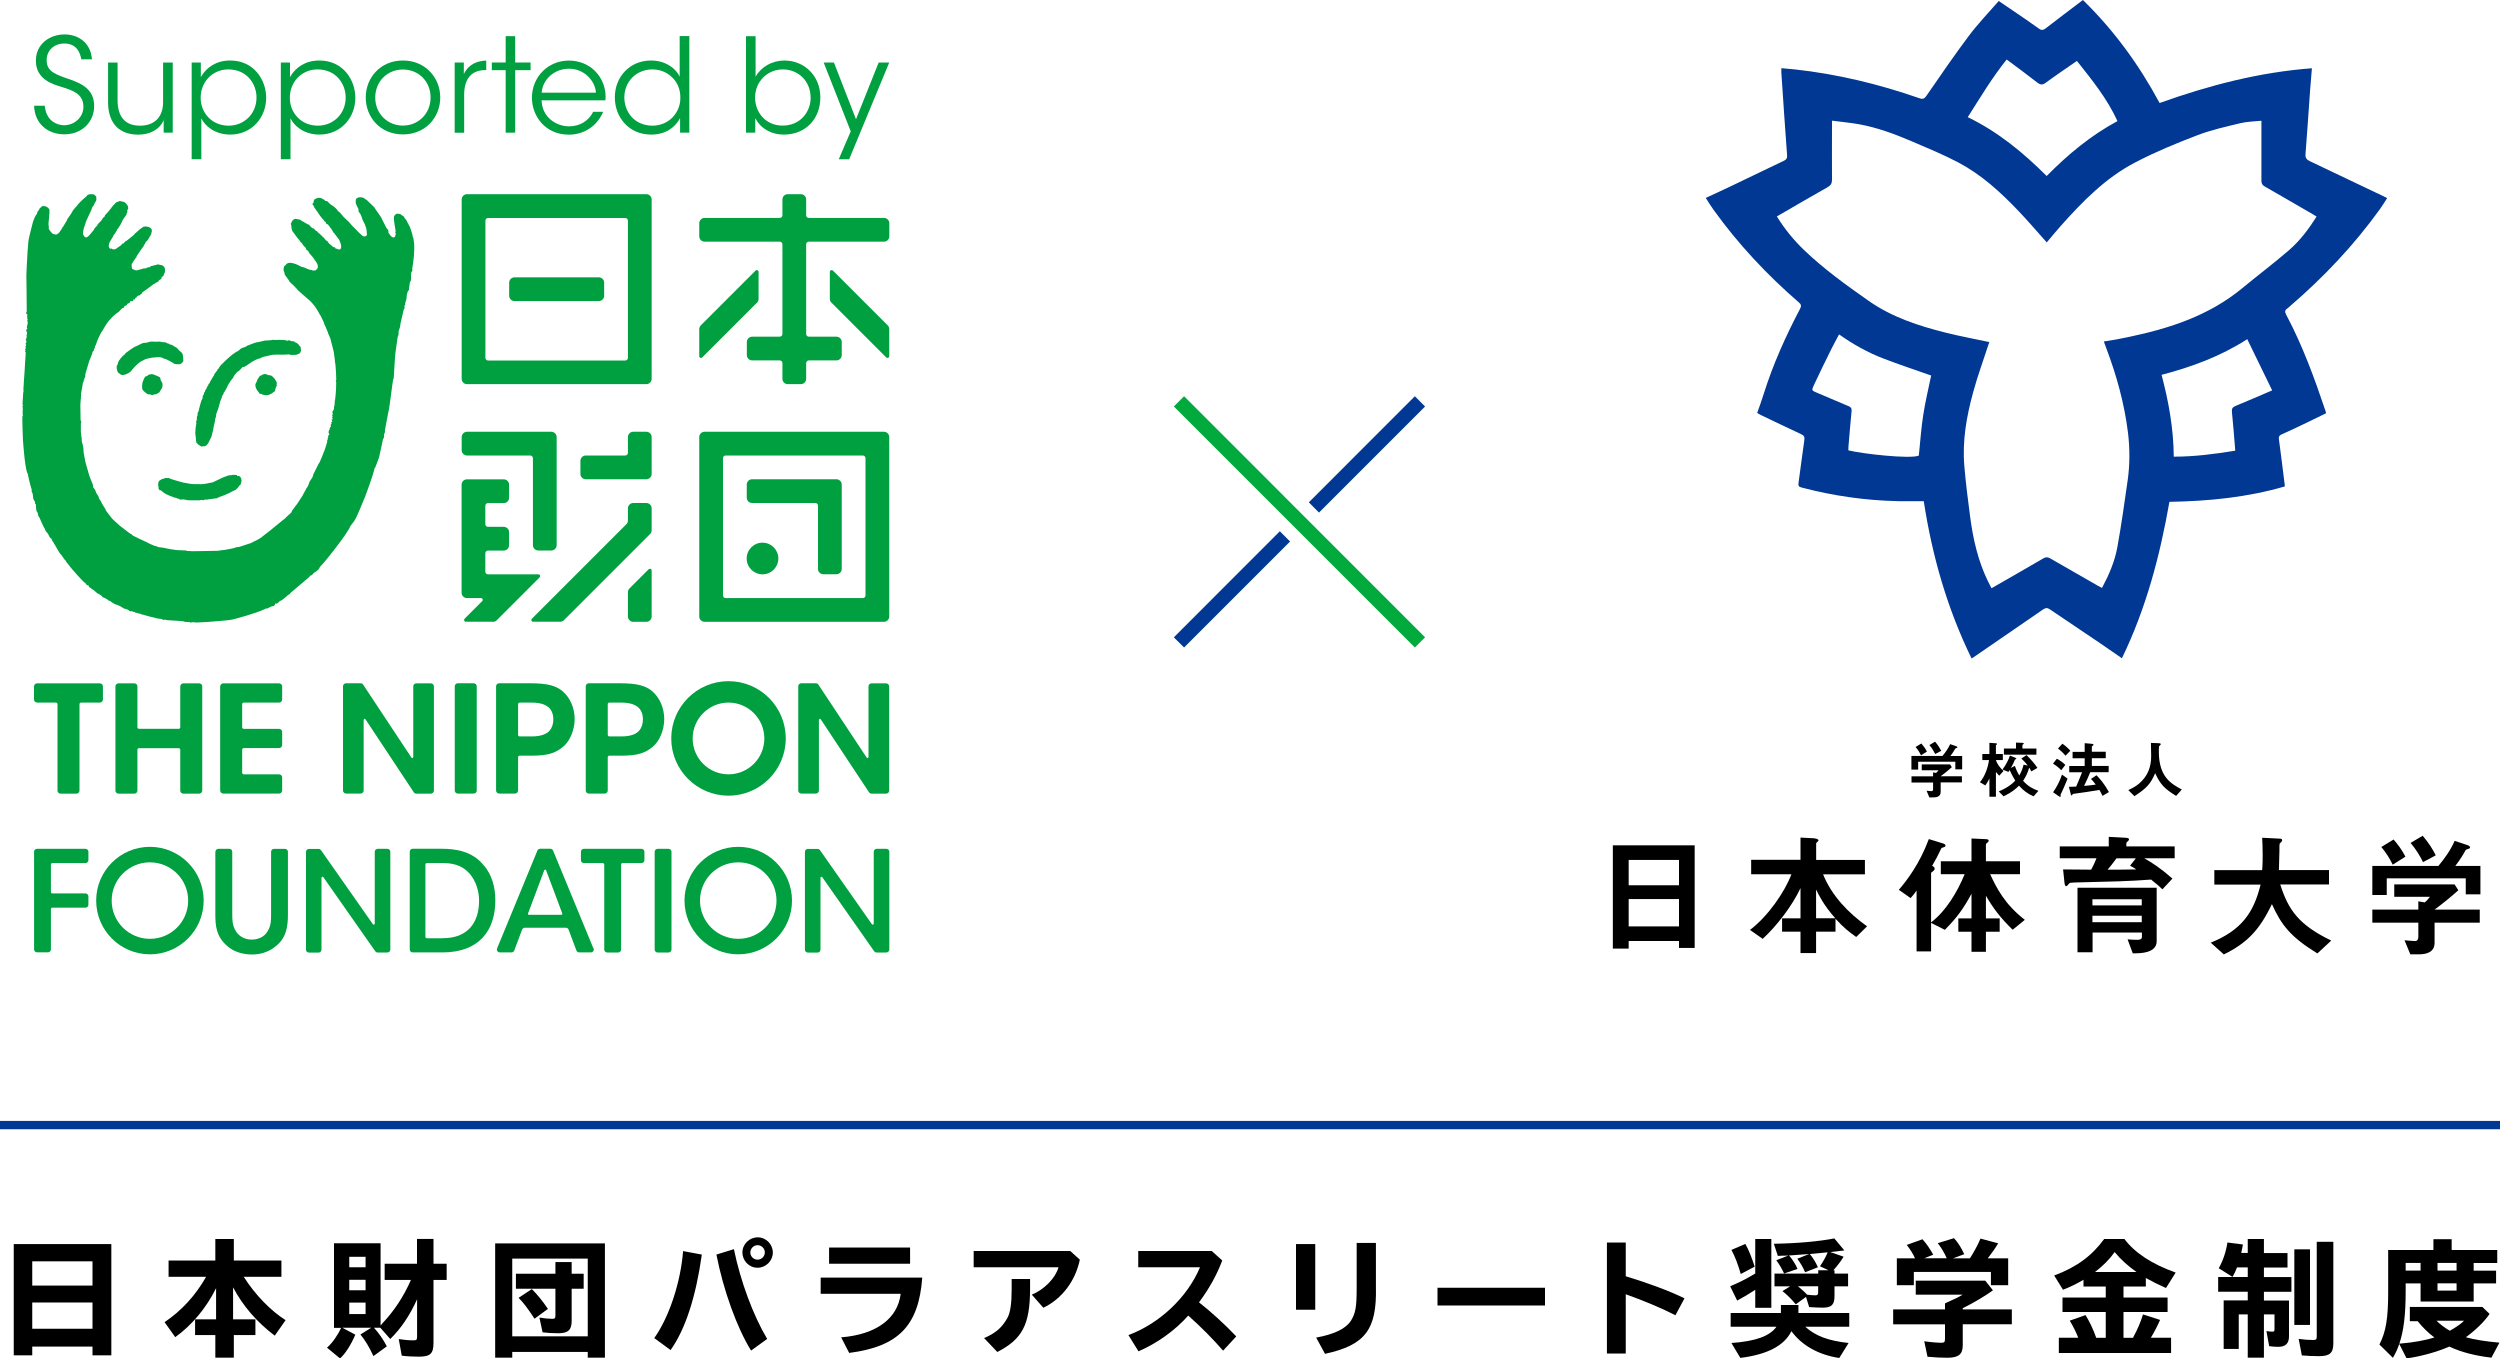 <?xml version="1.0" encoding="UTF-8"?>
<svg id="_レイヤー_1" data-name="レイヤー_1" xmlns="http://www.w3.org/2000/svg" viewBox="0 0 300 163">
  <defs>
    <style>
      .cls-1 {
        fill: #00aa3c;
      }

      .cls-2 {
        fill: none;
        stroke: #003893;
        stroke-miterlimit: 10;
      }

      .cls-3 {
        fill: #003893;
      }

      .cls-4 {
        fill: #00a040;
      }
    </style>
  </defs>
  <g>
    <path d="M201.48,113.75v-.83h-6.04v.91h-1.9v-12.39h9.82v12.31h-1.87ZM201.48,103.19h-6.04v3.04h6.04v-3.04ZM201.48,107.89h-6.04v3.28h6.04v-3.28Z"/>
    <path d="M222.72,112.42c-.82-.58-1.47-1.09-2.46-2.17v1.55h-2.33v2.57h-1.87v-2.57h-2.21v-1.6h2.21v-3.63c-.96,2.08-2.89,4.6-4.54,6.09l-1.52-1.07c2.13-1.61,4.16-4.52,4.97-6.68h-4.83v-1.73h5.92v-2.67l1.57.08c.21.02.59.08.59.26,0,.06-.05.11-.14.18-.1.08-.14.13-.14.19v1.97h5.85v1.73h-5.02c1.04,2.57,3.01,4.62,5.28,6.24l-1.31,1.28ZM217.93,106.74v3.45h2.3c-1.41-1.6-1.93-2.7-2.3-3.45Z"/>
    <path d="M241.52,111.57c-1.47-1.44-2.27-2.48-3.21-4.08v2.72h1.65v1.6h-1.65v2.41h-1.73v-2.41h-1.58v-1.6h1.58v-2.96c-.99,1.82-1.73,2.85-3.2,4.33l-1.65-.83v3.42h-1.74v-7.31c-.3.46-.58.75-.72.91l-1.41-.99c.98-1.15,2.48-3.09,3.6-6.09l1.63.5c.26.08.37.16.37.29,0,.11-.1.14-.13.16-.32.1-.35.11-.4.22-.4.83-.54,1.12-1.07,2.03.16.1.3.19.3.35,0,.11-.08.19-.14.26-.24.18-.29.21-.29.29v5.9c1.77-1.36,3.12-3.58,4.03-5.79h-2.86v-1.55h3.68v-2.73l1.76.08c.08,0,.3.02.3.19,0,.05-.03.13-.11.19-.19.14-.22.18-.22.27v2h4.09v1.55h-3.58c.77,1.69,1.79,3.65,4.16,5.48l-1.45,1.18Z"/>
    <path d="M257.33,103c.94.54,1.98,1.21,3.36,2.43l-1.2,1.29c-.3-.3-.56-.54-1.36-1.17-1.31.1-2.57.16-3.89.21-.75.03-4.46.11-5.29.14-.51.02-.56.02-.67.14-.22.26-.26.3-.34.3-.14,0-.18-.26-.19-.3l-.18-1.71c1.84.02,2.62.03,3.37.03.32-.59.37-.72.64-1.37h-4.41v-1.42h5.88v-1.15l2.03.11c.27.02.4.06.4.21,0,.06-.03.11-.1.16-.18.18-.22.22-.22.29v.38h5.8v1.42h-3.64ZM256.33,114.4h-.4l-.62-1.68c.32.03.72.06,1.14.06.24,0,.58-.03.58-.34v-.54h-5.92v2.37h-1.81v-7.74h9.5v6.44c0,1.42-2.05,1.42-2.46,1.42ZM257.01,107.91h-5.92v.74h5.92v-.74ZM257.01,109.89h-5.92v.77h5.92v-.77ZM255.61,103.88l.69-.88h-2.32c-.51.7-.77,1.01-1.07,1.36,1.09,0,2,0,3.45-.03-.27-.18-.45-.29-.75-.45Z"/>
    <path d="M278.1,114.42c-3.21-1.97-4.35-3.42-5.47-5.93-1.49,3.12-2.99,4.68-5.77,6.04l-1.57-1.41c3.69-1.49,5.16-3.61,5.98-6.97h-5.55v-1.73h5.74c.06-.7.06-1.52.06-1.76,0-.93-.03-1.61-.06-2.13l2.13.11c.11,0,.27.02.27.19,0,.13-.16.27-.3.4-.03.34-.03.13-.03.93,0,.14-.03,1.5-.06,2.25h6.01v1.73h-5.85c.98,3.07,2.22,4.84,6.12,6.73l-1.65,1.53Z"/>
    <path d="M295.89,107.32v-1.92h-9.48v2h-1.73v-3.49h7.93c.77-.93,1.47-1.9,1.95-3.01l1.58.53c.1.03.27.14.27.27,0,.06-.03.08-.06.1-.05.05-.4.13-.46.19-.34.62-.66,1.14-1.25,1.92h3.01v3.41h-1.76ZM292.15,110.72v2.41c0,1.12-.93,1.39-1.9,1.39h-1.01l-.7-1.69c.19.02,1.09.1,1.28.1.27,0,.38-.24.38-.48v-1.73h-5.52v-1.57h5.52v-.99l.77.13c.35-.3.48-.48.61-.67h-4.27v-1.49h7.24l.45.7c-.72.66-1.98,1.69-2.85,2.32h5.42v1.57h-5.42ZM287.13,103.77c-.38-.78-.75-1.37-1.37-2.13l1.47-.9c.53.61.99,1.22,1.42,2.06l-1.52.96ZM290.76,103.45c-.4-.82-.82-1.49-1.49-2.3l1.45-.86c.75.88,1.2,1.61,1.57,2.35l-1.53.82Z"/>
  </g>
  <g>
    <path d="M234.64,92.31v-.9h-4.46v.94h-.81v-1.64h3.73c.36-.44.69-.89.92-1.41l.74.25s.13.07.13.13c0,.03-.02.04-.03.05-.02.02-.19.06-.22.09-.16.29-.31.53-.59.9h1.41v1.6h-.83ZM232.88,93.91v1.13c0,.53-.44.65-.89.65h-.47l-.33-.8c.09,0,.51.05.6.05.13,0,.18-.11.18-.23v-.81h-2.59v-.74h2.59v-.47l.36.06c.17-.14.23-.23.29-.32h-2.01v-.7h3.4l.21.33c-.34.31-.93.8-1.34,1.09h2.55v.74h-2.55ZM230.52,90.64c-.18-.37-.35-.65-.65-1l.69-.42c.25.29.47.57.67.97l-.71.45ZM232.23,90.49c-.19-.38-.38-.7-.7-1.08l.68-.41c.35.41.56.76.74,1.1l-.72.38Z"/>
    <path d="M239.92,93.1c-.11-.12-.27-.29-.41-.47v2.98h-.78v-2.19c-.13.29-.32.6-.49.83l-.65-.38c.62-.72.98-1.83,1.09-2.66h-.8v-.73h.85v-1.34l.74.05c.06,0,.17.02.17.08,0,.03,0,.05-.05.09-.05.03-.08.06-.08.08v1.04h.83v.73h-.83c.1.35.45.92.92,1.3l-.52.57ZM244.02,95.56c-.72-.33-1.16-.64-1.74-1.28-.38.38-.82.78-1.85,1.28l-.58-.59c.41-.17,1.35-.59,1.98-1.3-.13-.22-.35-.56-.67-1.26-.03.05-.08.14-.15.22l-.71-.29c.44-.59.71-1.14.89-1.67l.62.25c.06.02.15.07.15.12,0,.04-.06.06-.08.07-.08.03-.08.04-.1.07-.16.38-.24.59-.47.98l.47-.26c.23.64.4.94.53,1.16.27-.47.39-.78.52-1.3l.5.11c-.19-.24-.4-.51-.77-.84l.62-.42c.57.55,1.07,1.16,1.31,1.54l-.73.42c-.11-.23-.2-.37-.26-.45-.17.59-.35,1-.73,1.58.61.66,1.11.94,1.84,1.2l-.59.67ZM240.47,90.56v-.74h1.45v-.71l.76.03c.11,0,.17.02.17.09,0,.03-.02.05-.05.07-.1.07-.11.08-.11.11v.41h1.68v.74h-3.9Z"/>
    <path d="M247.35,92.43c-.32-.34-.61-.56-.99-.79l.46-.59c.33.17.74.45,1.02.74l-.49.63ZM247.36,95.17c-.03.06-.1.19-.1.23,0,.02.03.11.03.14s-.02.08-.07.08-.11-.05-.17-.08l-.68-.47c.38-.53.8-1.3,1.07-2.12l.67.49c-.2.52-.62,1.47-.75,1.73ZM247.86,90.68c-.14-.17-.35-.42-.9-.86l.53-.58c.25.17.62.47.95.85l-.58.59ZM252.31,95.52c-.17-.37-.29-.56-.38-.73-1.17.2-1.86.3-3.04.46-.15.02-.17.02-.19.08-.04.1-.05.13-.1.13-.06,0-.09-.11-.11-.16l-.22-.88c.31,0,.68-.02.87-.03.31-.71.51-1.23.71-1.72h-1.54v-.75h1.85v-.93h-1.45v-.77h1.45v-1.04l.79.07c.14.02.27.02.27.12,0,.04-.03.08-.09.11-.08.06-.11.08-.11.11v.62h1.67v.77h-1.67v.93h2.02v.75h-2.21c-.23.56-.47,1.1-.74,1.65.77-.07,1.01-.1,1.4-.16-.26-.34-.38-.49-.57-.68l.66-.44c.46.48.94,1.02,1.49,2.02l-.78.46Z"/>
    <path d="M261.14,95.51c-1.4-.86-1.91-1.39-2.52-2.73-.55,1.29-1.03,1.81-2.49,2.76l-.73-.73c.74-.35,1.13-.59,1.61-1.08,1.04-1.08,1.13-2.28,1.13-3.09,0-.2-.02-1.17-.03-1.49l.84.03c.08,0,.34,0,.34.11,0,.04-.02.07-.06.12-.02.02-.13.12-.15.15-.02.03-.02.53-.02.63,0,3.03,1.46,3.86,2.76,4.55l-.67.75Z"/>
  </g>
  <path class="cls-3" d="M279.11,49.6c-.89.43-1.79.88-2.7,1.31-.88.42-1.75.84-2.64,1.23-.28.13-.34.28-.3.57.24,1.78.46,3.56.68,5.34.01.1.02.19.03.32-4.52,1.32-9.15,1.77-13.85,1.85-1.14,6.49-2.8,12.79-5.7,18.77-.96-.66-1.89-1.31-2.83-1.95-1.94-1.31-3.89-2.61-5.82-3.92-.29-.2-.5-.19-.79,0-2.78,1.92-5.57,3.83-8.35,5.74-.05.04-.11.07-.25.16-2.92-5.99-4.73-12.29-5.74-18.88-1.03,0-2.03.02-3.04,0-3.96-.08-7.85-.64-11.67-1.65-.33-.09-.36-.24-.32-.53.24-1.71.45-3.43.7-5.15.05-.37-.03-.55-.38-.71-1.63-.75-3.25-1.54-4.87-2.31-.13-.06-.25-.15-.41-.24.27-.77.56-1.53.79-2.29,1.11-3.55,2.64-6.93,4.36-10.21.19-.36.12-.53-.16-.77-3.83-3.32-7.27-6.99-10.23-11.11-.32-.44-.6-.91-.93-1.42.92-.43,1.8-.82,2.67-1.24,2.23-1.06,4.46-2.14,6.69-3.21.3-.14.43-.3.4-.67-.25-3.32-.47-6.64-.69-9.96,0-.14,0-.29,0-.49.56.05,1.1.09,1.63.15,5.12.56,10.09,1.77,14.95,3.46.44.15.61.03.85-.32,1.67-2.41,3.32-4.84,5.08-7.18,1.09-1.45,2.35-2.76,3.58-4.17.57.39,1.14.77,1.71,1.16,1.03.71,2.08,1.4,3.09,2.14.34.25.55.2.85-.03,1.46-1.13,2.93-2.24,4.45-3.39,3.72,3.63,6.74,7.77,9.2,12.36,5.91-2.11,11.93-3.69,18.28-4.17-.08.92-.16,1.8-.22,2.67-.18,2.55-.35,5.1-.55,7.64-.03.43.12.65.5.83,2.96,1.4,5.92,2.82,8.88,4.23.12.06.23.11.42.21-.3.46-.57.91-.87,1.33-3.12,4.33-6.76,8.18-10.8,11.65-.1.09-.19.18-.3.26-.3.19-.34.4-.16.73,1.98,3.72,3.42,7.67,4.76,11.66.01.04.01.09.03.19ZM213.22,25.97c.94,1.51,2.02,2.84,3.26,4.03,2.39,2.29,5.07,4.22,7.77,6.11,2.8,1.96,6,3,9.28,3.82,1.7.43,3.44.74,5.19,1.12-.04.13-.1.28-.15.43-.6,1.85-1.27,3.68-1.78,5.55-.8,2.9-1.33,5.86-1.07,8.89.17,2.07.44,4.13.71,6.19.35,2.61.93,5.16,2.08,7.55.15.31.31.61.47.93,2.12-1.22,4.18-2.39,6.23-3.59.3-.17.51-.16.8,0,1.91,1.11,3.83,2.21,5.75,3.3.15.09.31.16.48.25.84-1.57,1.53-3.17,1.84-4.88.48-2.64.85-5.3,1.23-7.96.28-1.92.28-3.84.05-5.77-.43-3.51-1.37-6.88-2.61-10.17-.1-.25-.19-.51-.29-.79.55-.09,1.04-.16,1.52-.25.5-.09,1-.2,1.5-.3,4.92-1.03,9.62-2.57,13.58-5.84,1.85-1.53,3.78-2.98,5.6-4.55,1.32-1.14,2.38-2.54,3.33-4.05-.17-.1-.3-.19-.44-.27-1.93-1.12-3.85-2.24-5.78-3.34-.3-.17-.4-.36-.4-.7.01-2.18,0-4.35,0-6.53,0-.19,0-.38,0-.66-.89.09-1.72.1-2.51.29-1.74.42-3.51.81-5.18,1.45-2.54.97-5.06,2.01-7.47,3.27-3.53,1.84-6.29,4.66-8.91,7.6-.59.66-1.14,1.34-1.69,1.99-1.14-1.27-2.22-2.54-3.37-3.75-2.17-2.28-4.49-4.4-7.29-5.87-1.78-.93-3.64-1.7-5.49-2.49-2.08-.89-4.19-1.68-6.43-2.08-1.03-.18-2.08-.27-3.19-.42,0,.29,0,.46,0,.64,0,2.14-.02,4.29,0,6.43,0,.46-.14.7-.54.92-2.02,1.14-4.03,2.32-6.09,3.51ZM254.1,14.54c-1.25-2.73-3.07-4.96-4.87-7.23-1.28.89-2.52,1.72-3.73,2.61-.41.31-.67.27-1.05-.03-1.18-.93-2.39-1.81-3.65-2.75-1.75,2.18-3.16,4.55-4.67,6.92,3.66,1.77,6.66,4.26,9.47,7.06,2.56-2.59,5.28-4.86,8.5-6.59ZM231.73,45.06c-1.92-.68-3.83-1.31-5.7-2.03-1.89-.72-3.65-1.71-5.34-2.9-.31.59-.61,1.12-.88,1.66-.73,1.48-1.46,2.95-2.15,4.44-.29.62-.25.63.35.89,1.27.54,2.54,1.09,3.82,1.62.29.12.39.26.36.59-.14,1.39-.25,2.79-.37,4.19-.01.18-.02.35-.02.52,1.59.41,7.46,1.07,8.46.63.17-1.65.28-3.28.53-4.88.25-1.61.63-3.19.95-4.73ZM272.66,46.85c-1.01-2.07-1.99-4.09-2.99-6.15-3.22,2.07-6.66,3.33-10.28,4.28.85,3.22,1.44,6.46,1.46,9.82,2.52,0,4.94-.32,7.38-.72-.13-1.6-.24-3.13-.4-4.65-.04-.42.09-.57.44-.72,1.41-.58,2.82-1.19,4.38-1.86Z"/>
  <g>
    <polyline class="cls-1" points="140.86 48.78 169.78 77.7 171.01 76.48 142.09 47.55"/>
    <polyline class="cls-3" points="142.09 77.7 154.81 64.98 153.58 63.75 140.86 76.48"/>
    <polyline class="cls-3" points="158.28 61.51 171.01 48.78 169.78 47.55 157.06 60.28"/>
  </g>
  <g>
    <path d="M13.36,162.64h-2.26v-1.05H3.87v1.05H1.65v-13.35h11.71v13.35ZM3.87,154.27h7.23v-2.91H3.87v2.91ZM3.87,159.45h7.23v-3.15H3.87v3.15Z"/>
    <path d="M29.25,153.22c1.36,2.14,3.21,4.05,5.02,5.2l-1.3,1.86c-2.13-1.61-3.83-3.57-5-5.8v3.84h2.68v1.89h-2.59v2.71h-2.22v-2.71h-2.43v-1.89h2.52v-3.74c-1.17,2.37-2.88,4.42-4.9,5.88l-1.28-1.8c2.04-1.38,3.72-3.21,4.98-5.44h-4.5v-1.96h5.61v-2.58h2.22v2.58h5.71v1.96h-4.53Z"/>
    <path d="M45.85,158.84c1.42-1.48,2.61-3.28,3.46-5.25h-3.15v-1.94h3.88v-2.98h1.98v2.98h1.58v1.94h-1.58v7.54c0,1.32-.38,1.67-1.78,1.67-.66,0-1.47-.04-2.03-.12l-.36-1.99c.57.09,1.21.15,1.7.15.43,0,.5-.04.5-.45v-4.48c-.87,1.93-1.92,3.5-3.22,4.77l-1.19-1.35h-.76c.57.63,1.12,1.42,1.54,2.23l-1.61,1.17c-.48-1.06-1.05-1.99-1.56-2.59l1.29-.81h-3.46l1.56.83c-.52,1.21-1.21,2.31-1.84,2.85l-1.56-1.29c.63-.54,1.32-1.53,1.69-2.38h-.85v-10.15h5.59v9.87l.18-.2ZM41.91,152.07h1.96v-1.25h-1.96v1.25ZM41.91,154.83h1.96v-1.25h-1.96v1.25ZM41.91,157.69h1.96v-1.38h-1.96v1.38Z"/>
    <path d="M72.58,162.92h-2.05v-.69h-9.06v.69h-2.05v-13.71h13.17v13.71ZM61.47,160.36h9.06v-9.33h-9.06v9.33ZM66.66,151.45h1.94v1.4h1.44v1.8h-1.44v3.87c0,1.08-.44,1.47-1.61,1.47-.67,0-1.38-.04-1.88-.11l-.38-1.77c.54.09,1.14.15,1.56.15.29,0,.36-.09.36-.39v-3.22h-4.74v-1.8h4.74v-1.4ZM64.15,158.26c-.81-1.24-1.35-1.96-1.92-2.52l1.59-1.05c.64.63,1.33,1.48,1.93,2.38l-1.61,1.18Z"/>
    <path d="M78.51,160.57c1.79-2.5,3.18-6.74,3.46-10.44l2.25.42c-.72,5.1-1.98,8.97-3.75,11.46l-1.96-1.44ZM90.13,162.07c-1.68-2.7-3.32-7.21-4.16-11.52l2.1-.65c.77,3.79,2.31,7.96,3.99,10.77l-1.93,1.4ZM92.74,150.3c0,1-.83,1.83-1.84,1.83s-1.81-.84-1.81-1.84.84-1.81,1.84-1.81,1.81.84,1.81,1.83ZM90.04,150.31c0,.46.4.85.87.85s.87-.39.87-.87-.4-.87-.87-.87-.87.4-.87.88Z"/>
    <path d="M110.67,153.31c-.42,5.77-2.85,8.28-8.77,9.04l-.96-1.87c4.18-.33,6.79-2.24,7.14-5.22h-9.6v-1.95h12.19ZM109.21,149.7v1.95h-9.72v-1.95h9.72Z"/>
    <path d="M128.43,150.12l1.15,1.04c-.54,2.58-2.16,4.71-4.38,5.77l-1.38-1.57c1.5-.62,2.85-2,3.2-3.29h-10.18v-1.95h11.59ZM123.61,153.5v1.23c-.03,4.23-.91,5.94-3.93,7.51l-1.59-1.67c1.4-.6,2.15-1.26,2.8-2.42.35-.62.51-1.74.51-3.45v-1.22h2.2Z"/>
    <path d="M145.41,150.12l1.26,1.14c-.66,1.74-1.56,3.37-2.79,5.02,1.47,1.16,3.08,2.62,4.47,4.09l-1.58,1.71c-1.23-1.42-2.68-2.88-4.18-4.21-1.59,1.79-3.72,3.31-5.97,4.29l-1.21-1.95c3.76-1.39,7.11-4.58,8.59-8.14h-7.41v-1.95h8.82Z"/>
    <path d="M157.83,149.29v7.88h-2.31v-7.88h2.31ZM165.11,149.14v5.31c.12,5.12-1.29,6.96-6.11,8.01l-1.06-1.95c2.16-.39,3.55-1.06,4.17-2.02.57-.93.69-1.65.69-4.02v-5.32h2.31Z"/>
    <path d="M185.4,154.53v2.13h-12.9v-2.13h12.9Z"/>
    <path d="M195.09,149.1v4.05c2.75.84,5.21,1.75,7.05,2.65l-1.09,2.03c-1.56-.81-3.78-1.74-5.96-2.52v7.11h-2.26v-13.32h2.26Z"/>
    <path d="M210.63,154.78c-.69.46-1.56.97-2.17,1.29l-.84-1.72c.93-.38,1.93-.87,3.01-1.53v-4.14h1.93v8.26h-1.93v-2.16ZM216.63,159.21c1.24,1.11,2.76,1.68,5.2,1.95l-1.12,1.8c-2.49-.38-4.48-1.5-5.74-3.22-.86,1.74-2.88,2.8-6.13,3.21l-1.07-1.79c2.88-.2,4.62-.83,5.4-1.95h-5.49v-1.65h6.03v-.96h2.1v.96h6.1v1.65h-5.28ZM208.89,152.88c-.36-1.24-.69-2.1-1.12-2.89l1.67-.72c.41.73.76,1.6,1.12,2.73l-1.67.88ZM220.14,152.43v.4h1.63v1.53h-1.63v1.18c0,1.04-.36,1.38-1.44,1.38-.3,0-.99-.03-1.6-.07l-.38-1.22-1.23.89c-.5-.62-1.06-1.17-1.6-1.59l.93-.57h-1.88v-1.53h5.25v-.4h1.23l-1.02-.48c.38-.55.72-1.17.92-1.67l-.86.08-1.29.12c.39.45.71.99.98,1.59l-1.54.6c-.24-.58-.5-1.02-.93-1.62l1.42-.57c-1.1.09-1.64.13-2.28.17h-.15s.05.06.08.08c.36.43.74,1.02.95,1.54l-1.61.55c-.24-.54-.61-1.16-.94-1.59l1.46-.57-.46.02h-.24s-.32.01-.57.03l-.48-1.46c2.79-.04,5.41-.28,7.26-.64l1.2,1.44c-1.12.14-1.51.18-1.69.2l1.6.55c-.25.44-.73,1.08-1.23,1.64h.17ZM215.76,154.36c.36.29.78.66,1.09,1,.3.04.74.08.97.08.29,0,.36-.09.36-.38v-.71h-2.43Z"/>
    <path d="M241.42,157.12v1.79h-5.89v2.52c0,1.09-.5,1.5-1.86,1.5-.62,0-1.56-.04-2.37-.12l-.39-1.86c.81.12,1.58.18,2.08.18.32,0,.41-.1.41-.46v-1.75h-6.22v-1.79h6.22v-.72l.04-.02.12-.06c.74-.32,1.65-.76,1.95-.97h-5.62v-1.68h8.34l.92,1.16c-.75.57-2.5,1.61-3.62,2.14v.15h5.89ZM229.8,150.99c-.25-.55-.57-1.06-.99-1.6l1.89-.68c.51.58.81,1.02,1.29,1.85l-1.08.43h2.7c-.3-.67-.63-1.23-1.08-1.81l1.95-.6c.45.48.84,1.09,1.23,1.92l-1.36.5h2.04c.46-.72.96-1.62,1.27-2.37l2.12.57c-.36.6-.76,1.17-1.25,1.8h2.45v3.22h-2.07v-1.59h-9.25v1.59h-2.04v-3.22h2.19Z"/>
    <path d="M254.82,155.7h5.29v1.74h-5.29v3.1h1.14l.05-.08v-.03c.46-.82.9-1.86,1.15-2.7l2.05.66c-.36.81-.67,1.41-1.11,2.14h2.43v1.83h-13.47v-1.83h2.33c-.3-.76-.62-1.38-1.02-2.05l1.89-.67c.46.73.9,1.63,1.29,2.73h1.14v-3.1h-5.19v-1.74h5.19v-1.32h-2.67v-.81c-.71.43-1.59.87-2.46,1.2l-1.06-1.71c2.65-.98,4.54-2.36,6-4.38h2.43c1.26,1.68,3.31,3.01,6.15,4.03l-1.16,1.85c-.93-.41-1.59-.74-2.42-1.2v1.02h-2.68v1.32ZM256.38,152.64c-1.05-.74-1.89-1.5-2.62-2.39-.62.87-1.38,1.64-2.36,2.39h4.98Z"/>
    <path d="M269.73,148.68h1.94v1.69h2.83v1.73h-2.83v1.15h3.3v1.77h-3.3v1.04h3.01v4.3c0,.85-.41,1.26-1.29,1.26-.32,0-.74-.03-1.09-.08l-.33-1.81c.24.04.52.07.72.07s.25-.06.25-.27v-1.8h-1.27v5.19h-1.94v-5.19h-1.08v4.14h-1.81v-5.82h2.89v-1.04h-3.55v-1.77h3.55v-1.15h-1.29c-.17.45-.31.76-.54,1.14l-1.65-1.04c.52-.92.88-2,1.04-3.09l1.86.24-.08.43-.12.58h.78v-1.69ZM277.2,149.92v9.07h-1.88v-9.07h1.88ZM280,149.02v12.16c0,1.19-.42,1.56-1.74,1.56-.58,0-1.4-.03-2.04-.09l-.38-1.98c.63.09,1.25.13,1.72.13.36,0,.45-.07.45-.4v-11.38h1.98Z"/>
    <path d="M299.67,149.98v1.58h-2.83v.92h2.69v1.53h-2.69v2.17h-6.37v-2.17h-1.79v.93c0,2.85-.24,4.78-.76,6.3l.21-.02c1.48-.12,2.89-.38,4-.72-.72-.53-1.41-1.21-2.01-1.96h-.94v-1.71h8.7l.87.84c-.64.95-1.7,1.96-2.85,2.8,1.04.29,2.44.51,4.03.65l-.96,1.8c-1.96-.23-3.67-.67-5.05-1.33-1.53.66-3.42,1.18-5.13,1.42l-.88-1.74c-.22.65-.42,1.07-.76,1.67l-1.62-1.6c.78-1.53,1.05-3.12,1.05-6.3v-5.04h5.43v-1.3h2.19v1.3h5.49ZM288.68,152.47h1.79v-.92h-1.79v.92ZM292.38,158.49c.43.43,1.02.87,1.6,1.2.74-.41,1.44-.9,1.7-1.2h-3.3ZM292.5,152.47h2.29v-.92h-2.29v.92ZM292.5,154.87h2.29v-.87h-2.29v.87Z"/>
  </g>
  <line class="cls-2" y1="135.01" x2="300" y2="135.01"/>
  <g>
    <path class="cls-4" d="M5.38,24.75s-.23-.05-.32-.01c-.1.04-.1.13-.1.13,0,0-.04.04-.11.05-.07,0-.11.14-.13.18-.02.03-.07.12-.07.12l-.14.18s-.04.04-.03.08c0,.04-.02.13-.04.16-.02.02-.22.32-.25.39-.03.07-.19.5-.22.55-.02.05-.07.27-.1.38-.03.11-.44,1.72-.44,1.84s-.05.2-.06.61c-.02.42-.05.58-.06.71-.01.12-.17,2.98-.15,3.15.02.19,0,.28.01.39,0,.11.01.28.01.46s.03,3.11.03,3.22c0,.11-.19.25.04.38,0,0,.04.01.04.1s-.07.15-.03.19c.04.04.04.07.01.11-.03.04-.04.09.02.13.06.04.02.12,0,.17-.02.05-.03.11,0,.14.04.03.05.29,0,.4-.05.11-.1.34-.04.41.06.07.01.1-.02.12-.03.04-.16.09-.03.3.09.15,0,.43,0,.43,0,0-.06.04,0,.09.06.05-.03.16-.03.21s.03.05,0,.09c-.01.04-.18.12,0,.29,0,0-.02.18-.02.22,0,.04-.21.18-.02.19,0,0,.02.12-.03.2-.04.08-.1.11-.04.14,0,0,.08.05.02.14-.06.09-.08.17-.03.2.04.03-.01.1-.01.1,0,0-.09.1.04.16,0,0,.01.1,0,.23-.02.13-.12,1.97-.13,2.1,0,.13-.15,1.92-.14,2.1.01.19,0,.21,0,.21,0,0,.06.08-.01.14l-.02.16-.08,1.31s.08.12.04.19c-.04.07-.11.16-.01.17v.44s0,.07,0,.07c0,0-.15.1.03.14v.07s-.19.11,0,.17c0,0,0,.15-.06.17-.06.02.05,2.83.05,2.83,0,0,.22,3.32.51,3.94,0,0,0,.12.07.13,0,0,.03.16.04.24,0,.08.29,1.27.43,1.68v.16s-.03.1.09.26c0,0,.07.2.07.36s.03.4.11.49c.08.09.12.16.14.29.02.13-.05.16.08.19,0,0,.04.3.04.47s.02.36.14.5c.12.12.04.34.18.53.15.2.16.31.24.48.08.16.35.8.44.91.09.11.09.18.09.18,0,0,.01.09.05.14.04.05.25.32.3.37.05.06.02.14.11.21.09.07-.01.18.11.2,0,0,0,.08.06.09.06.01.09.04.09.04,0,0,.09.15.11.18.02.03-.04.18.11.19,0,0,.12.27.15.31.03.04.1.13.13.16.03.03.02.16.07.16.05,0,.05.09.05.09,0,0,.42.77.61.91.19.15.08.09.08.09,0,0,.01.16.14.19,0,0,.01.05.02.08,0,.03.2.24.2.24,0,0,.08,0,.08.13,0,0,.42.53.54.69.13.17,1.46,1.74,1.84,1.97,0,0,.09.07.09.13s.16.12.16.12c0,0,.09-.1.11.04.02.14.1.18.1.18l.08.04s.32.26.38.28c.06.02.14.06.15.12,0,.06.06.06.13.09.07.03.13.14.13.14,0,0,.11.1.19.11.08.01.33.21.38.24.05.04.08.03.09.07,0,.04,0,.1.04.1s.26.09.3.11c.04.02.34.19.39.26.05.07.17.06.22.09.05.03.08.05.12.1.04.04.32.2.41.25.1.05.23.09.43.16.2.07.34.17.37.19.03.02.09.09.2.1,0,0,.05.04.1.08.05.04.2.07.2.07,0,0,.3.07.39.15.09.08.14.16.25.14.09-.02.19-.04.22.02.04.06.23.06.26.06.03,0,.04.07.1.09.07.02.11,0,.11,0,0,0,.14.07.31.1.17.03.24.03.26.08.02.05.12.02.18.04.05,0,.64.2.85.24.21.04.8.19.94.23.14.04.39.04.45.05.06.01.18.1.28.13.1.03.1-.08.15-.06.06.02.07.03.14.06.07.03,1.17.08,1.55.11.37.02.57.05.64.08.07.03.05.04.16.04s.5.02.5.02c0,0,.03.15.23.02h.07c.07,0,.38,0,.42.02.04,0,.09.06.22,0h.16s.97-.05,1.13-.06c.16-.01,1.68-.14,1.92-.16,0,0,.81-.07,1.06-.15.26-.07,2.75-.71,3.83-1.25,0,0,.1-.08.16-.04.06.04.26-.12.62-.27,0,0,.08-.04.18-.02.1.02.21-.16.23-.27.02-.13.16,0,.22-.03.06-.02.34-.3.34-.3,0,0,.17-.08.28-.14.1-.06.64-.5.73-.61,0,0,.26-.1.26-.22l2.31-1.96s.02-.16.14-.14c.12.02.42-.4.48-.4.06,0,.55-.33.59-.59,0,0,.34-.41.44-.49.1-.09,2.34-2.84,2.92-3.87,0,0,.21-.29.26-.46.04-.15.52-.69.54-.75.02-.06.06-.16.12-.2.06-.04,1.03-2.32,1.21-2.8.18-.47.98-2.7,1.04-3.07.06-.38.1-.28.12-.3.02-.02.42-1.07.48-1.27.06-.19.47-2.18.47-2.18,0,0,.04-.05.1-.14.06-.1,0-.38.04-.46.04-.08.1-.24.1-.24,0,0-.02-.18,0-.26.02-.08.38-2.13.42-2.22.04-.1.08-.4.11-.58.04-.18.4-3.09.44-3.2.04-.09.06-.14.08-.26.02-.12.14-2.58.2-2.98.06-.39.23-1.64.26-1.85.04-.19.05-.16.1-.27,0-.02,0-.05,0-.1,0-.02.04-.04.04-.06,0-.02-.04-.06-.03-.09,0-.14.03-.29.05-.34.03-.1.14-.42.14-.42,0,0,.02-.21.04-.35.02-.13.22-.97.28-1.21.06-.23.1-.49.14-.57,0,0,.06-.05.09-.14.02-.09-.06-.13-.03-.2.04-.06.04-.1.08-.18.04-.08,0-.1.02-.2.12-.48.16-.48.16-.58s0-.33.04-.47c.04-.15.1-.4.2-.48.1-.08.02-.14.06-.26.04-.12.06-.61.1-.69.04-.08.14-.24.14-.4,0-.15-.02-.65.02-.77.04-.12.14-.2.14-.25,0-.06-.05-.22,0-.36.04-.14.14-.91.18-1.41.04-.5.06-1.19.02-1.53-.04-.33-.08-.55-.08-.55,0,0-.04-.08-.06-.16-.04-.16-.08-.37-.1-.43-.02-.06-.23-.77-.31-.89-.08-.12-.32-.59-.36-.69-.04-.1-.24-.26-.26-.32,0,0,0-.1-.05-.14,0,0-.06-.03-.09-.05-.03-.02-.19-.15-.28-.21-.08-.06-.18-.06-.29-.08,0,0-.3-.1-.52.3,0,0-.08.22.06,1,.14.78.12.77.12.81t0,.06s-.09.11.02.23c0,0,.06.04-.01.11-.07.07-.06.11-.05.15,0,.05,0,.11-.12.16-.12.05-.11.04-.24-.02-.13-.05-.3-.29-.4-.44-.11-.15-.04-.19-.06-.3-.02-.11-.11-.22-.15-.26-.05-.04-.09-.06-.12-.15-.03-.08-.35-.7-.43-.86-.09-.15-.13-.23-.14-.3-.01-.07-.06-.08-.07-.1-.02-.03-.41-.63-.47-.69-.05-.06-.19-.23-.22-.33-.04-.09-.1-.14-.13-.17-.02-.04-.67-.66-.73-.71-.05-.05-.05-.06-.07-.08-.02-.01-.4-.28-.47-.32-.06-.04-.28-.07-.38-.07-.11,0-.33.02-.49.19,0,0-.07.08-.05.38,0,0-.03.08,0,.14.03.07.11.3.14.36.04.06.11.17.14.24.02.05.06.24.06.36,0,.11.03.11.04.12.02.01.13.13.21.29.09.16.19.55.24.66.04.11.2.37.25.49.04.12.2.52.21.65,0,.13.06.49.05.57-.02.09,0,.2-.2.24-.2.04-.3-.03-.34-.07-.04-.03-.55-.48-.6-.56-.06-.09-.57-.57-.62-.63-.05-.06-.31-.37-.41-.47-.1-.09-.53-.5-.62-.59-.09-.09-.37-.42-.4-.47-.03-.05,0-.05-.19-.17-.2-.12-.12-.16-.18-.22-.07-.07-.3-.33-.47-.43-.18-.1-.39-.27-.43-.29-.05-.03-.04-.1-.06-.11-.03-.02-.08-.02-.1-.05-.03-.02-.05-.07-.08-.1-.02-.03-.1-.06-.13-.07-.03-.01-.11,0-.15-.02-.04-.02-.2-.16-.21-.18-.02-.02-.08-.03-.12-.05-.05-.01-.14-.11-.24-.12-.1-.01-.26-.06-.46.03-.2.09-.21.11-.21.11,0,0-.08.03-.1.03-.02,0,0,.1-.03.13-.02.03-.1.08-.04.14.05.07-.01.11-.04.12-.03.02-.11.11-.1.18,0,.06.1.16.16.24.06.09,0,.09.05.15.05.06.5.7.54.77.04.08.22.33.32.44.1.11.29.34.31.36.03.03.05.09.08.13.04.04.1.04.13.09.03.05.03.13.06.17.03.05.05.03.11.05.06.02.13.07.17.14.05.06.34.44.4.54.07.11.15.28.18.33.04.05.14.03.14.16,0,0,.08.11.12.14.04.03.09.13.12.16.04.03.19.26.25.32.06.07.09.14.12.23.03.1.12.3.14.37.03.07.05.35.03.45-.01.09-.13.2-.22.21-.1.01-.25-.1-.3-.11,0,0-.1.02-.13,0-.04-.01-.04-.12-.08-.15-.04-.03-.14-.02-.2-.03-.05-.02-.16-.14-.19-.17-.04-.03-.33-.26-.36-.3-.03-.05-.04-.09-.09-.13-.05-.04-.05-.11-.09-.14-.04-.03-.11-.04-.15-.06-.03-.03-.08-.08-.11-.14-.03-.06-.21-.25-.25-.27-.04-.03-.2-.2-.23-.23-.04-.03-.39-.35-.44-.39-.04-.04-.02-.06-.06-.09-.04-.03-.08-.02-.11-.04-.03-.01-.14-.13-.17-.16-.02-.03-.03-.09-.08-.11-.04-.02-.06-.03-.12-.03s-.14-.08-.16-.1c-.02-.03-.17-.16-.2-.18-.02-.02-.02-.07-.05-.11-.03-.05-.14-.06-.14-.06,0,0-.41-.21-.45-.24,0,0-.09-.07-.12-.1-.03-.02-.07-.02-.11-.03-.03,0-.24-.16-.28-.2-.05-.04-.16-.04-.21-.05-.05-.02-.21-.02-.26-.05-.04-.03-.2-.03-.32.06-.12.09-.19.16-.21.21-.02.05-.06.16-.08.18-.02.02-.09.12-.05.18.04.06.04.12.04.17,0,.05.04.32.05.4,0,.07.05.11.05.13,0,.02.01.11.06.16.04.05.31.43.38.51.07.08.24.34.33.43.08.09.14.14.14.16-.01.03.04.12.07.13.03.01.06.06.09.1.02.03.05.02.09.05.04.04.09.17.12.21.04.04.09.11.11.14.02.04.2.19.24.24.05.05.04.15.06.19.02.04.05.09.12.11.07.03.1.06.13.09.04.04.04.12.06.15.03.04.16.24.27.33.1.09.32.41.39.49.08.09.02.12.07.15q.05.03.09.08s.18.26.23.41c.06.15.04.38.02.43-.01.05-.16.2-.2.23-.03.04-.1.06-.16.06-.06,0-.21.02-.25,0-.04-.01-.07-.03-.1-.05-.04-.02-.27-.04-.33-.06-.06-.02-.58-.24-.63-.27-.06-.03-.19-.03-.28-.06-.09-.04-.49-.26-.56-.28-.08-.03-.42-.16-.58-.18-.17-.03-.35-.02-.43,0-.08.02-.2.1-.24.13-.03.03-.11.14-.12.16-.02.02-.06.04-.09.04-.03,0-.08.09-.08.16,0,.07-.04.17-.05.22,0,.06.02.26.05.3.04.05.08.21.08.25,0,.05.02.17.05.2.02.03.07.1.11.13.04.04.25.38.32.45.06.07.06.12.07.14.02.03.2.23.29.3.09.07.48.46.56.56.08.1.16.19.21.24.05.05.53.47.67.6.15.12.68.58.8.69.12.1.44.51.54.62.1.11.37.58.46.73.09.15.11.23.14.28.03.05.08.08.1.12.03.05.3.6.34.71.04.1.12.3.12.35.01.04.08.14.1.2.02.05.28.66.31.73.03.07.06.16.06.2,0,.04.05.11.06.13.01.02.19.41.23.58.05.17.05.29.07.34.02.05.07.19.08.27,0,.08.21.76.22.92.02.17.1.81.12.89.02.07,0,.24.02.29,0,.06.05.15.05.26,0,.1.05.71.06.81,0,.1.04.92.04.98,0,.07-.03.08-.03.1,0,.02-.07.06,0,.13,0,0,.02.1.02.14s-.02.73-.02.82c0,.09-.04.57-.05.7-.01.13-.05.46-.06.53,0,.07-.03.06-.04.19,0,.12-.02.31-.02.38,0,.06-.06.26-.07.32,0,.07,0,.23-.02.29-.01.05-.1.13-.11.16-.02.03-.03.1-.06.13-.02.03-.03.12.03.16.05.04.03.11,0,.12-.04.02-.09.12-.04.18.05.06.03.1.02.12-.02.02-.09.06-.03.13.08.07.03.17.01.19-.01.02-.07,0-.09.04-.02.04.04.08.07.13.03.06,0,.09-.02.12-.03.03-.14.07-.1.09.03.02.04.03.04.08,0,.06-.02.09-.04.11-.02.02-.05.03-.05.07,0,.04,0,.1-.01.13,0,.03.03.08.02.1,0,.04,0,.05-.04.06-.03,0-.05,0-.07.05-.02.05-.02.17-.04.22-.02.05-.02.07-.04.08-.02,0-.04.01-.04.04-.01.04,0,.09-.02.11,0,.02-.04.09-.02.16,0,.07.02.1.06.13.04.03.02.11,0,.13-.02.01-.08.05-.1.07-.02.03,0,.19,0,.21-.01.03-.08.08-.08.1,0,.02,0,.03.03.05.02.02,0,.1-.01.11-.01.02-.03.06-.05.07-.02.01-.09.04-.03.08.05.03.04.05.03.07-.01.03-.06.25-.08.3-.02.06-.18.61-.24.75-.05.15-.32.8-.36.91-.05.11-.22.52-.25.58-.03.06-.12.2-.14.22-.02.04-.31.6-.34.67-.04.07-.25.53-.28.57-.02.05-.05.15-.06.22,0,.06-.06.15-.09.21-.03.06-.23.3-.25.36-.02.05-.08.15-.09.19-.01.04,0,.09-.02.12-.03.04-.03.04-.05.09-.03.05-.07.15-.08.2-.01.05-.18.28-.21.32-.03.04-.03.1-.05.14-.02.03-.07.07-.09.11-.01.03-.02.07-.04.11-.02.04-.11.16-.13.2-.03.05-.03.1-.06.16-.03.06-.46.71-.52.81-.06.11-.22.32-.26.38,0,0-.27.33-.31.41-.04.07-.25.3-.27.4-.01.09-.06.12-.09.17-.03.04-.54.47-.6.55,0,0-.15.17-.18.18-.03.02-.11.07-.14.1-.03.03-1.51,1.24-1.6,1.31-.09.07-.8.63-.87.67-.06.05-.12.11-.2.17-.08.05-.34.2-.44.26-.1.06-.69.35-.8.4-.12.05-.97.32-1.1.36-.11.05-.32.1-.39.11-.07,0-.12.01-.19.01s-.19.07-.28.1c-.09.03-.92.2-1.1.22-.18.01-.8.11-.91.12-.11,0-2.89.06-3.04.05-.14,0-.56-.02-.62-.03-.06-.01-.11-.05-.15-.06-.04,0-.99-.03-1.05-.04-.06,0-.75-.1-.86-.12-.11-.04-.37-.08-.46-.09-.08-.02-.4-.1-.5-.1-.1,0-.44-.05-.5-.07-.06-.02-.06-.06-.12-.07-.06-.01-.2-.05-.28-.07-.08-.02-.51-.21-.61-.26-.09-.04-.4-.23-.48-.25-.07-.02-.19-.07-.25-.11-.06-.04-.45-.22-.52-.24-.07-.02-.16-.08-.21-.11-.06-.04-.28-.13-.34-.16-.06-.03-.25-.13-.27-.16-.01-.01-.04-.08-.07-.09-.03,0-.14-.05-.14-.05,0,0-.06-.09-.14-.12-.08-.03-.14-.09-.17-.12-.03-.03-.78-.6-.94-.72-.14-.13-.89-.79-.99-.92-.09-.13-.6-.77-.66-.86-.06-.09-.09-.18-.09-.2,0-.02-.03-.1-.08-.14-.05-.05-.37-.61-.4-.65-.03-.04-.03-.16-.05-.17-.02-.01-.1-.11-.14-.15-.03-.04-.07-.13-.08-.18-.01-.05-.07-.07-.07-.15,0-.07-.02-.16-.09-.2,0,0-.07-.09-.07-.13,0-.04-.04-.07-.07-.1-.03-.03-.1-.13-.1-.18s-.05-.15-.08-.24c-.04-.09-.12-.19-.16-.24-.04-.05-.1-.12-.1-.17s0-.2-.02-.24c-.01-.04-.07-.15-.08-.2-.01-.06-.33-.78-.38-.99-.06-.21-.42-1.43-.45-1.57-.03-.15-.19-.98-.19-1.03,0-.05-.04-.22-.03-.27,0-.04,0-.31-.01-.37-.03-.06-.05-.18-.05-.22,0-.04-.04-.22-.06-.28-.02-.07-.07-.16-.07-.2-.01-.04-.04-.35-.04-.35,0,0,.05-.02.05-.04,0-.02-.05-.06-.05-.06,0,0-.02-.12-.02-.17,0-.05-.06-.52-.07-.6,0-.08,0-.95,0-.99s-.02-.05.02-.07c.03-.01.02-.14,0-.21-.03-.07-.06-.2-.06-.26.01-.06,0-.36,0-.4s-.02-1.16-.02-1.3c0-.14.05-.71.05-.73,0-.02.01-.05.04-.07.03-.02-.03,0-.03-.05s.03-.51.04-.62c.01-.11.14-.75.16-.89.02-.13.04-.35.08-.4.04-.05.07,0,.07-.22,0,0,.08-.07.07-.15-.02-.08.04-.15.04-.15,0,0,.03-.02.06-.1.03-.07,0-.29.02-.34.02-.06.38-1.31.45-1.52.07-.21.31-.72.36-.89.05-.17.04-.24.08-.29.04-.05.07-.07.11-.09.05-.03,0-.1.01-.13.02-.04.07-.15.12-.2.05-.04.01-.06,0-.1,0-.04.07-.21.07-.21,0,0,.05,0,.07-.1.03-.11.24-.69.28-.75.04-.06.28-.61.39-.75.1-.13.22-.37.27-.44.05-.08.23-.41.3-.5.07-.09.3-.44.42-.54.12-.11.29-.33.36-.39.08-.06.21-.18.26-.22.05-.03.23-.22.35-.27.11-.04.32-.31.32-.31,0,0,.18-.2.24-.22.06-.02.2.03.16-.11,0,0-.02-.05.04-.06.05-.01.17-.15.22-.15s.12-.01.14-.05c.03-.04-.11-.1.03-.14.14-.04.32-.18.32-.18,0,0-.03-.12.02-.13.04,0,.14-.02.21-.02s.13.02.14-.03c.02-.05-.07-.16.03-.15.1.02.16,0,.22-.15.06-.13.09-.04.13-.09.05-.05.07-.15.14-.18.07-.03.13-.08.2-.08.08,0,.13,0,.16-.13,0,0,.05,0,.08-.02.03-.01.04-.01.07-.1.03-.08.07-.12.14-.16.07-.03.71-.52.82-.59.12-.08.45-.36.49-.37.04,0,.07-.02.12-.04.04-.02.1-.12.15-.12.04,0,.1-.03.1-.03,0,0,.03-.06.08-.07.04,0,.09.01.1-.02.01-.03,0-.12.07-.15.06-.04.17-.14.21-.14.05,0,.07,0,.08-.04,0-.03,0-.12,0-.15.02-.03.16-.17.2-.2.05-.03.08-.07.08-.1,0-.03,0-.1.03-.14.03-.05.11-.17.12-.34.01-.16-.01-.35-.07-.45-.06-.1-.19-.24-.35-.27-.16-.03-.29-.05-.31-.06-.02,0-.04-.04-.1-.03-.06,0-.08.02-.13.03-.06.02-.23.06-.35.09-.12.02-.23.07-.28.07-.04,0-.07,0-.13.04-.05.05-.1.1-.13.11-.03.01-.14,0-.21.02-.07.02-.09.02-.12.05-.04.04-.09.05-.12.06-.04,0-.26.02-.34.03-.07.02-.14.07-.21.08,0,0-.18.04-.23.05-.06,0-.17.07-.25.08-.07,0-.16.03-.34-.05-.19-.08-.28-.12-.29-.16-.02-.04-.05-.29-.04-.36.01-.07.01-.06,0-.08-.02-.03-.02-.06,0-.1.03-.04.12-.16.16-.25.05-.1.14-.21.19-.27.05-.06.04-.14.16-.22.12-.08.06-.16.06-.16,0,0,.02-.07.06-.1.03-.04.33-.51.43-.64.1-.13.32-.44.37-.5.05-.06,0-.11.05-.15.04-.05.11-.13.13-.16.02-.03,0-.09.04-.14.03-.05.04-.05.13-.13.1-.09.22-.27.28-.38.06-.11.17-.3.23-.4.06-.11.07-.15.08-.24.01-.09.01-.1.04-.14.02-.04,0-.12,0-.16,0-.04,0-.16-.08-.22-.07-.06-.16-.15-.3-.19-.14-.05-.33-.07-.49-.05-.16.01-.2.07-.26.11-.06.04-.26.19-.32.23-.05.04-.42.38-.48.43-.06.05-.11.07-.14.11-.02.04-.02.07-.04.09-.01.03-.42.34-.52.42-.09.09-.35.28-.41.32-.06.04-.08.04-.15.08-.07.04-.16.21-.19.23-.03.02-.09.04-.13.03-.03,0-.07-.05-.06.03,0,.08-.14.17-.16.19-.03.03-.53.38-.57.4-.04.02-.09.06-.15.06-.07,0-.25,0-.29-.02-.04-.02-.1-.17-.11-.07,0,0,.02.03-.04.03-.05,0-.11-.01-.14-.04-.03-.04-.09-.09-.12-.19-.03-.1-.02-.22.02-.33.04-.11.04-.17.08-.25.04-.06.15-.25.22-.36.07-.11.15-.28.18-.31.03-.03.03-.09.05-.13.01-.04.07-.07.13-.15.06-.08.22-.33.26-.41.05-.08.07-.22.14-.25.06-.03.06-.06.09-.12.02-.05.19-.31.24-.39.05-.08.08-.17.13-.26.04-.09.11-.26.19-.36.07-.11.25-.39.3-.43.06-.05.08-.13.09-.16.02-.03,0-.15.04-.16.03-.01.05-.08.06-.13,0-.05-.02-.21.01-.25.03-.04.08-.08.09-.13,0-.06,0-.21-.02-.27-.03-.07-.13-.26-.2-.32-.07-.06-.18-.22-.4-.26-.22-.03-.33-.06-.33-.06,0,0-.11-.03-.18.02-.07.05-.12.07-.17.08-.05,0-.12.03-.17.07-.04.04-.37.38-.41.44-.04.05-.11.13-.17.23-.06.11-.61.73-.65.76-.04.04-.08.08-.12.18-.03.11-.01.08-.05.12-.04.05-.11.03-.17.13-.05.09-.16.29-.21.33,0,0-.35.34-.39.4-.04.05-.05.11-.07.15-.03.04-.28.28-.33.35-.04.07-.03.12-.06.16-.03.04-.42.52-.5.6-.07.09-.26.28-.35.31-.08.03-.21.04-.31-.09-.1-.13-.17-.27-.16-.37,0-.11.04-.39.08-.55.04-.16.26-.82.3-.93.05-.11.39-.86.45-.97.05-.12.12-.22.15-.3.03-.07.06-.17.08-.25.03-.09.12-.25.14-.27.02-.02.07,0,.09-.12.03-.12.14-.29.14-.29,0,0,.09-.16.13-.21.02-.05.07-.16.04-.24-.03-.07-.03-.1,0-.15.02-.04,0-.14-.11-.24-.11-.11-.15-.19-.48-.19-.33,0-.36.07-.41.07s-.1.06-.12.11c-.02.05-.15.15-.21.2-.08.05-.51.46-.56.52-.05.06-.3.31-.34.35-.03.04-.05.08-.07.12-.03.03-.47.51-.52.59-.05.08-.06.15-.09.2-.03.04-.32.48-.37.55-.05.07-.2.27-.22.32t-.03.1c0,.05-.04.08-.08.14-.03.06-.3.5-.33.55-.03.05-.04.09-.07.1-.03.02-.06.07-.07.12-.02.04-.29.46-.34.52-.05.06-.27.27-.36.28-.1.02-.34-.05-.42-.08-.08-.03-.27-.23-.31-.3-.05-.07-.13-.21-.17-.25-.03-.04-.03-.08-.03-.15,0-.07.02-.14,0-.21-.03-.07-.03-.22-.03-.3s.03-.51.06-.66c.03-.16.02-.41.02-.46,0-.05.04-.05.04-.1,0-.04,0-.17-.02-.2,0-.04-.03-.06,0-.09.02-.03.04-.04.03-.1-.02-.07-.06-.13-.08-.18-.02-.05-.17-.19-.24-.22-.07-.03-.07-.05-.24-.1"/>
    <path class="cls-4" d="M17.06,41.2s-.69.33-.74.36c-.05.02-.12.03-.17.06,0,0-.43.29-.54.36-.1.06-.4.28-.48.35-.08.07-.13.13-.15.17-.01.05-.04.06-.1.1-.06.04-.07.04-.15.12-.08.07-.39.45-.45.55-.05.1-.12.23-.13.27,0,.04,0,.12-.02.16-.03.04-.11.15-.13.28-.01.13,0,.19.02.32.02.13.12.4.18.44.05.05.09.07.14.09.05.01.07.05.11.09.04.03.11.08.21.08.1,0,.18,0,.25-.03.07-.02.19-.06.24-.07.05-.02.23-.12.32-.16.08-.05.13-.09.21-.16.08-.07.23-.28.31-.37.08-.08.28-.32.38-.4.09-.07.29-.26.36-.31.08-.05.31-.21.37-.22.06-.01.13-.07.22-.12.09-.05.45-.16.52-.16s.09-.02.21-.05c.12-.02.39-.06.53-.06.15,0,.36-.05.51-.04.15.01.29.04.38.08.09.03.13.08.19.1.06.02.19.04.28.08.09.04.23.1.37.18.13.09.39.21.47.27.08.06.13.1.23.12.1.03.38.04.49.03.11-.01.27-.05.46-.3,0,0,.07,0,.02-.45-.05-.44-.02-.35-.08-.48-.04-.14-.1-.16-.16-.22-.05-.05-.31-.25-.34-.31-.04-.06-.06-.1-.12-.15-.07-.04-.18-.16-.22-.16-.04,0-.06,0-.09-.01-.02-.02-.03-.07-.09-.1-.06-.03-.15-.09-.2-.11-.05-.03-.05-.06-.12-.06-.06,0-.1,0-.16-.02-.06-.03-.2-.14-.24-.14-.05,0-.11,0-.14-.02-.02-.01-.06-.07-.11-.09-.05-.02-.38-.03-.46-.04-.09-.01-.19-.05-.27-.06-.08-.01-.42.01-.5.02-.08,0-.15,0-.21-.02-.05-.01-.5,0-.59.03-.08.03-.14.08-.2.09-.06.01-.34.02-.42.04-.09.02-.13.02-.21.04"/>
    <path class="cls-4" d="M18.34,44.91s-.22-.02-.28,0c-.06.02-.17.06-.23.07-.06,0-.08.07-.12.1-.05.03-.06.06-.11.06-.05,0-.13.02-.16.06-.03.04-.1.12-.13.18-.03.06-.12.26-.16.39-.06.13-.07.19-.07.26,0,.06-.03.23-.03.32,0,.08,0,.33.07.43.06.1.15.19.25.26.1.08.24.19.3.23.06.04.07.04.12.05.05.01.11.02.16,0,.05-.02.11.01.15.04.03.02.1.06.17.05.07,0,.17-.07.24-.08.07-.01.14-.03.19-.02.06.01.1-.02.12-.04.03-.02.11-.09.17-.11.06-.02.12-.04.14-.09.03-.05.09-.16.11-.19.03-.03.04-.1.09-.14.04-.04.09-.13.11-.17.01-.04.04-.09.04-.12s.02-.14.02-.23.02-.18-.02-.23c-.04-.05-.06-.17-.1-.21-.03-.05-.09-.12-.1-.17-.01-.05-.03-.12-.03-.16,0-.05-.02-.14-.08-.19-.06-.04-.2-.1-.28-.13-.08-.03-.16-.07-.23-.1-.07-.03-.14-.07-.17-.07-.03,0-.06,0-.08-.01-.02-.01-.02-.03-.05-.04"/>
    <path class="cls-4" d="M34.22,40.81s-.26,0-.37-.02c-.12-.02-.72.01-.8.01-.09,0-.15,0-.19-.02-.04-.02-.12-.02-.2.02-.08.04-.3.01-.41.04-.11.02-.26.03-.29.02-.03,0-.09-.03-.19.01-.1.04-.63.14-.73.17-.1.03-.11.01-.22.04-.12.03-.19.04-.24.06-.05.02-.67.23-.74.28-.07.05-.14.02-.2.08-.06.06-.14.1-.19.12,0,0-.19.08-.27.1-.08.03-.07,0-.16.05-.09.06-.23.13-.25.17-.03.04-.07.08-.1.11-.03.03-.35.2-.46.27-.11.09-.3.22-.37.26-.07.05-.39.34-.5.43-.1.1-.32.28-.38.35-.06.07-.17.2-.2.22-.03.03-.1.01-.09.05.01.02.05.08-.01.08s-.09.02-.11.05c-.02.03-.1.11-.12.15-.02.04-.15.21-.18.27-.03.06-.06.11-.09.11-.03.01-.06,0-.06.06s-.03.1-.06.13c-.02.03-.13.19-.16.21-.03.03-.1.1-.12.14-.01.04-.03.09-.07.18-.05.09-.36.57-.39.65-.04.09-.11.16-.11.19,0,.03.01.12-.05.14-.06.02-.11.07-.12.11-.02.04-.02.1-.04.15-.02.06-.06.06-.08.09-.02.03-.05.08-.07.15-.02.07-.09.22-.13.26-.03.04-.09.1-.1.13,0,.03.02.09,0,.13-.02.05-.12.08-.12.13-.01.05.01.11,0,.15-.02.04-.08.09-.12.16-.05.07-.05.18-.05.28,0,.11-.02.12-.06.18-.05.06-.06.12-.11.25-.04.13-.21.7-.24.86-.03.15-.04.25-.07.31-.04.06-.05.07-.07.12-.01.05-.06.17-.06.22,0,0,.02.08.02.12,0,.04-.05.11-.07.17-.02.04-.04.14-.03.23,0,.09,0,.18-.02.23-.02.05-.07.16-.07.2,0,.04.03.08.03.19-.01.11-.06.32-.07.41,0,.09-.07.64-.06.73,0,.09.06.56.08.72.02.15,0,.16,0,.2,0,.05.06.09.05.13-.02.04-.11.1.03.12,0,0,.05.04.09.1.04.05.06.09.12.13.06.04.17.12.24.16.06.04.11.07.18.07.07,0,.11-.03.17-.03.06,0,.06.02.16,0,.1-.02.24-.11.29-.17.06-.07.13-.17.18-.27.05-.1.13-.25.17-.34.04-.09.07-.16.11-.22.05-.07.08-.16.1-.25.02-.08.12-.49.16-.65.04-.17.07-.41.09-.48.01-.09.05-.25.06-.29,0-.04.03-.08.06-.22.03-.13.04-.36.07-.46.03-.1.06-.12.08-.22.02-.11,0-.25.04-.33.04-.08.18-.48.22-.59.03-.11.11-.34.13-.46.02-.12.17-.62.21-.68.04-.05.05-.11.08-.2.03-.1.04-.19.09-.25.04-.06.11-.18.14-.23.02-.05,0-.17.09-.22.07-.04.08-.11.11-.17.03-.06.13-.19.16-.27.04-.09.13-.31.17-.37.05-.06.06-.09.09-.14.02-.04.03-.09.08-.14,0,0,.06-.1.1-.15.04-.03.07-.11.11-.15.05-.04.07-.13.1-.16.03-.03.04-.06.06-.06.02,0,.1-.05.09-.12,0-.06.06-.12.08-.15.02-.03.09-.17.17-.25.07-.09.17-.21.21-.24.05-.03.07-.08.11-.09.04-.01.07,0,.1-.02.02-.02.01-.04.07-.09.06-.05.17-.18.22-.22.05-.04.15-.2.19-.2.05,0,.04.03.11.01.07-.01.1-.05.16-.07.05-.01.13-.09.19-.12.06-.04.56-.38.67-.45.11-.06.42-.24.52-.27.09-.04.19-.07.27-.09.08-.01.06-.05.11-.05.06,0,.12,0,.15-.02.03-.02.06-.08.13-.1.06-.02.41-.12.56-.14.15-.03.64-.16.78-.16.15,0,.53-.02.6-.02.06,0,.04,0,.08.01.03.01.45,0,.58,0s.53-.02.61-.03c.07,0,.1.01.14.04.04.02.05.02.15.02s.36,0,.54-.01c.19-.02.37-.12.47-.19.09-.08.14-.23.14-.26,0-.03.03-.05.03-.09,0-.04-.02-.07-.03-.1-.01-.03,0-.23-.01-.26-.02-.04-.08-.09-.13-.16-.05-.06-.11-.15-.14-.18-.03-.02-.17-.16-.21-.19-.05-.03-.13-.03-.16-.05-.03,0-.1-.07-.12-.1-.03-.02-.06-.04-.11-.04-.04,0-.22-.02-.29-.03-.06-.02-.14-.07-.18-.08-.04-.02-.12-.04-.15,0-.03.03-.02.04-.08.04-.06,0-.07.01-.11-.01-.03-.03-.07-.03-.12-.04"/>
    <path class="cls-4" d="M31.19,45.11s-.08.08-.11.15c-.04.06-.08.12-.1.15-.02.03-.08.1-.1.18-.03.08-.08.2-.09.24-.01.03-.08.13-.1.18-.03.04-.05.14-.05.21,0,.06.04.27.07.33.04.06.07.19.13.24.05.05.01.07.05.1.03.04.09.08.13.14.04.05.07.13.09.16.03.03.03.04.08.06.05.01.1.01.14.02.04.02.1.06.14.07.04.02.15.04.2.05.04,0,.08.01.11.02.03.01.14.02.23.02s.19-.04.29-.07c.1-.03.17-.1.21-.1.05,0,.12-.06.17-.09.06-.03.08-.09.13-.12.05-.03.1-.04.14-.08.04-.04.07-.09.07-.12.01-.02.01-.16.02-.19.01-.02.03-.09.06-.14.02-.05.05-.15.06-.16.02-.02,0-.05.04-.07.02-.01.08-.06,0-.1,0,0-.02-.12,0-.14,0-.03.04-.08,0-.16-.04-.08-.04-.12-.06-.15-.02-.03-.07-.08-.09-.13-.02-.06-.05-.11-.07-.14-.02-.03-.24-.24-.28-.28-.03-.04-.06-.08-.1-.1-.04-.01-.1-.01-.15-.03-.04-.02-.04-.03-.1-.04-.05-.01-.09,0-.14-.01-.06-.01-.12-.05-.19-.07-.07-.02-.12-.06-.19-.06-.06,0-.1,0-.16.03-.06.02-.14.02-.18.04-.04.02-.09.06-.13.1-.04.03-.09,0-.19.06"/>
    <path class="cls-4" d="M20.19,57.37s-.32-.02-.4,0c-.08.02-.07.07-.11.08-.04,0-.18,0-.23.03-.05.03-.22.13-.28.17-.05.04-.09.07-.11.1-.02.04-.1.27-.08.45.01.17.07.33.05.39-.02.05,0,.09.04.12.04.04.06.11.12.12.06.02.08,0,.14.02.06.03.07.07.1.1.02.03.27.21.4.29.14.07.37.19.55.26.18.07.37.14.44.16.08.03.07.06.12.06.05,0,.15-.01.21.02.06.03.15.1.2.11.05,0,.09-.03.14,0,.05.04.04.09.12.1.08.01.28-.03.35-.02.08,0,.26.02.33.04.09.02.09.04.13.05.05.02,1.02.02,1.18.02.15,0,.25,0,.34,0,.09-.02.14-.05.2-.05s.14.03.23.03.11,0,.15-.04c.05-.04.1-.04.15-.04.06,0,.08,0,.13.02.05.02.16-.03.21-.04.05,0,.64-.08.76-.1.12-.02.25,0,.29-.04.03-.04.07-.08.14-.08.08,0,.11-.04.14-.07.04-.03.14-.03.22-.07.09-.03.35-.15.55-.22.19-.07.41-.19.57-.27.16-.08.18-.11.24-.13.06-.02.05-.04.14-.06.09-.03.2-.08.24-.13.05-.04.22-.17.26-.25.05-.08.17-.25.22-.28.04-.03.09-.05.11-.11.02-.06,0-.14.03-.16.02-.03.05-.07.06-.18,0-.1,0-.24-.03-.32-.03-.08-.07-.17-.11-.22-.05-.05-.14-.1-.17-.11-.02-.01-.06-.04-.09-.02-.03.01-.07.05-.09.03-.02-.02-.04-.04-.04-.07s-.05-.07-.11-.07c-.06,0-.13,0-.17,0-.04,0-.04-.02-.1-.02-.07,0-.12.02-.18.03-.06.02-.31.02-.38.03-.06.02-.12.02-.21.06-.1.03-.39.14-.53.2-.15.07-.33.14-.47.22-.13.07-.43.2-.54.26-.11.06-.17.09-.24.11-.06.01-.19.03-.27.05-.09.01-.39.09-.49.1-.1.03-.51.07-.62.07-.12,0-.76-.01-.92-.01s-.47-.04-.58-.07c-.12-.03-.51-.09-.67-.12-.15-.03-.55-.15-.75-.21-.21-.06-.44-.12-.6-.18-.15-.06-.32-.13-.46-.18"/>
    <path class="cls-4" d="M9.54,84.5c0-.1.08-.19.19-.19h2.25c.21,0,.37-.17.37-.37v-1.57c0-.21-.17-.37-.37-.37h-7.53c-.2,0-.37.17-.37.37v1.57c0,.2.17.37.37.37h2.26c.1,0,.19.08.19.19v10.37c0,.2.17.37.37.37h1.9c.2,0,.37-.17.37-.37v-10.37Z"/>
    <path class="cls-4" d="M24.27,82.37c0-.21-.17-.37-.37-.37h-1.9c-.2,0-.37.17-.37.37v4.9c0,.1-.08.19-.19.19h-4.76c-.1,0-.19-.08-.19-.19v-4.9c0-.21-.17-.37-.37-.37h-1.9c-.21,0-.37.17-.37.37v12.5c0,.2.17.37.37.37h1.9c.2,0,.37-.17.37-.37v-4.9c0-.1.08-.19.19-.19h4.76c.1,0,.19.08.19.19v4.9c0,.2.17.37.37.37h1.9c.2,0,.37-.17.37-.37v-12.5Z"/>
    <path class="cls-4" d="M26.42,94.86c0,.2.17.37.37.37h6.7c.2,0,.37-.17.37-.37v-1.57c0-.21-.17-.37-.37-.37h-4.24c-.1,0-.19-.08-.19-.19v-2.77c0-.1.08-.19.19-.19h4.24c.2,0,.37-.17.37-.37v-1.57c0-.21-.17-.37-.37-.37h-4.24c-.1,0-.19-.08-.19-.19v-2.77c0-.1.08-.19.19-.19h4.24c.2,0,.37-.17.37-.37v-1.57c0-.21-.17-.37-.37-.37h-6.7c-.2,0-.37.17-.37.37v12.5Z"/>
    <path class="cls-4" d="M54.94,81.99h1.9c.21,0,.37.17.37.37v12.5c0,.21-.17.37-.37.37h-1.9c-.21,0-.37-.17-.37-.37v-12.5c0-.21.17-.37.37-.37Z"/>
    <path class="cls-4" d="M87.42,81.74c-3.79,0-6.87,3.08-6.87,6.87s3.08,6.87,6.87,6.87,6.87-3.07,6.87-6.87-3.08-6.87-6.87-6.87M87.42,92.92c-2.38,0-4.3-1.93-4.3-4.3s1.93-4.31,4.3-4.31,4.3,1.93,4.3,4.31-1.93,4.3-4.3,4.3"/>
    <path class="cls-4" d="M67.46,82.9c-.77-.59-1.66-.91-3.9-.91h-3.66c-.21,0-.37.17-.37.37v12.5c0,.21.17.37.37.37h1.9c.21,0,.37-.17.37-.37v-3.99c0-.1.08-.19.19-.19h1.48c1.93,0,2.83-.32,3.72-1.06.84-.68,1.4-2.04,1.4-3.34s-.54-2.59-1.5-3.38M65.52,88.02c-.54.29-1.13.35-1.74.35h-1.42c-.1,0-.19-.08-.19-.19v-3.68c0-.1.08-.19.19-.19h1.32c.66,0,1.27.05,1.81.34.52.25.91.81.91,1.67s-.39,1.45-.88,1.7"/>
    <path class="cls-4" d="M78.22,82.9c-.77-.59-1.66-.91-3.9-.91h-3.66c-.21,0-.37.17-.37.37v12.5c0,.21.17.37.37.37h1.9c.21,0,.37-.17.37-.37v-3.99c0-.1.08-.19.19-.19h1.48c1.93,0,2.83-.32,3.72-1.06.84-.68,1.39-2.04,1.39-3.34s-.54-2.59-1.5-3.38M76.28,88.02c-.54.29-1.13.35-1.74.35h-1.42c-.1,0-.19-.08-.19-.19v-3.68c0-.1.08-.19.19-.19h1.31c.66,0,1.27.05,1.81.34.52.25.91.81.91,1.67s-.39,1.45-.88,1.7"/>
    <path class="cls-4" d="M49.37,90.91s.06.06.1.06c.07,0,.12-.06.12-.12v-8.48c0-.21.17-.37.37-.37h1.74c.21,0,.37.17.37.37v12.5c0,.21-.17.37-.37.37h-1.74c-.13,0-.24-.07-.31-.17l-5.79-8.75s-.06-.06-.1-.06c-.07,0-.12.06-.12.12v8.48c0,.21-.17.37-.37.37h-1.74c-.21,0-.37-.17-.37-.37v-12.5c0-.21.17-.37.37-.37h1.74c.13,0,.24.07.31.17l5.79,8.75Z"/>
    <path class="cls-4" d="M104,90.91s.06.06.1.06c.07,0,.12-.06.12-.12v-8.48c0-.21.17-.37.37-.37h1.74c.2,0,.37.17.37.37v12.5c0,.21-.17.37-.37.37h-1.74c-.13,0-.24-.07-.31-.17l-5.79-8.75s-.06-.06-.1-.06c-.07,0-.12.06-.12.12v8.48c0,.21-.17.37-.37.37h-1.74c-.21,0-.37-.17-.37-.37v-12.5c0-.21.17-.37.37-.37h1.74c.13,0,.24.07.31.17l5.79,8.75Z"/>
    <path class="cls-4" d="M25.85,102.21c0-.19.16-.35.35-.35h1.32c.19,0,.35.15.35.35v7.43c0,.76,0,1.42.45,2.13.36.58,1.05.98,1.89.98s1.53-.38,1.86-.94c.46-.69.46-1.37.46-2.17v-7.43c0-.19.16-.35.35-.35h1.32c.19,0,.35.15.35.35v7.43c.02,1.64-.25,2.9-1.35,3.81-.74.67-1.74,1.09-2.97,1.09-.89,0-2.18-.25-3.02-1.07-1.23-1.09-1.38-2.31-1.37-3.82v-7.43Z"/>
    <path class="cls-4" d="M4.08,102.21c0-.19.16-.35.35-.35h5.83c.19,0,.35.15.35.35v1.01c0,.19-.16.35-.35.35h-3.98c-.1,0-.17.08-.17.17v3.3c0,.1.08.17.17.17h3.98c.19,0,.35.16.35.35v1.01c0,.19-.16.35-.35.35h-3.98c-.1,0-.17.08-.17.17v4.84c0,.19-.16.35-.35.35h-1.32c-.19,0-.35-.16-.35-.35v-11.74Z"/>
    <path class="cls-4" d="M72.5,103.74c0-.1-.08-.17-.17-.17h-2.27c-.19,0-.35-.16-.35-.35v-1.01c0-.19.16-.35.35-.35h6.92c.19,0,.35.15.35.35v1.01c0,.19-.16.35-.35.35h-2.28c-.1,0-.17.08-.17.17v10.21c0,.19-.16.35-.35.35h-1.32c-.19,0-.35-.16-.35-.35v-10.21Z"/>
    <path class="cls-4" d="M58.07,103.87c-1.38-1.76-3.45-2.02-5.11-2.02h-3.44c-.19,0-.35.15-.35.35v11.74c0,.19.16.35.35.35h3.58c4.37,0,6.34-2.61,6.34-6.24,0-1.63-.42-3.06-1.36-4.19M53.19,112.59h-1.97c-.1,0-.17-.08-.17-.18v-8.67c0-.1.08-.17.17-.17h1.99c1.61,0,2.53.56,3.19,1.32.7.85,1.09,2,1.09,3.2,0,2.61-1.36,4.49-4.31,4.49"/>
    <path class="cls-4" d="M78.91,101.86h1.32c.19,0,.35.16.35.35v11.74c0,.19-.16.35-.35.35h-1.32c-.19,0-.35-.16-.35-.35v-11.74c0-.19.16-.35.35-.35Z"/>
    <path class="cls-4" d="M17.99,101.62c-3.56,0-6.45,2.89-6.45,6.45s2.89,6.45,6.45,6.45,6.45-2.89,6.45-6.45-2.89-6.45-6.45-6.45M17.99,112.66c-2.53,0-4.59-2.05-4.59-4.59s2.06-4.59,4.59-4.59,4.59,2.05,4.59,4.59-2.05,4.59-4.59,4.59"/>
    <path class="cls-4" d="M88.59,101.62c-3.56,0-6.45,2.89-6.45,6.45s2.89,6.45,6.45,6.45,6.45-2.89,6.45-6.45-2.89-6.45-6.45-6.45M88.59,112.66c-2.53,0-4.59-2.05-4.59-4.59s2.05-4.59,4.59-4.59,4.59,2.05,4.59,4.59-2.05,4.59-4.59,4.59"/>
    <path class="cls-4" d="M46.84,113.95c0,.19-.16.35-.35.35h-1.17c-.12,0-.22-.06-.29-.15l-6.23-8.89s-.06-.05-.1-.05c-.06,0-.12.05-.12.12v8.63c0,.19-.16.35-.35.35h-1.16c-.19,0-.35-.16-.35-.35v-11.74c0-.19.16-.35.35-.35h1.16c.12,0,.22.06.29.15l6.23,8.89s.06.05.1.05c.06,0,.12-.05.12-.12v-8.63c0-.19.16-.35.35-.35h1.17c.19,0,.35.15.35.35v11.74Z"/>
    <path class="cls-4" d="M106.71,113.95c0,.19-.16.35-.35.35h-1.17c-.12,0-.22-.06-.29-.15l-6.23-8.89s-.06-.05-.09-.05c-.06,0-.12.05-.12.12v8.63c0,.19-.16.35-.35.35h-1.17c-.19,0-.35-.16-.35-.35v-11.74c0-.19.16-.35.35-.35h1.17c.12,0,.22.06.29.15l6.23,8.89s.06.05.1.05c.06,0,.12-.05.12-.12v-8.63c0-.19.16-.35.35-.35h1.17c.19,0,.35.15.35.35v11.74Z"/>
    <path class="cls-4" d="M71.21,113.81l-4.84-11.74c-.05-.13-.18-.22-.32-.22h-1.24c-.15,0-.27.09-.32.22l-4.84,11.74s-.03.09-.03.13c0,.19.16.35.35.35h1.41c.15,0,.28-.09.33-.23l.94-2.5c.05-.13.18-.23.33-.23h4.92c.15,0,.28.09.33.23l.94,2.5c.05.13.18.23.33.23h1.41c.19,0,.35-.16.35-.35,0-.05,0-.09-.03-.13M67.48,109.71s-.06.07-.11.07h-3.9c-.05,0-.09-.03-.11-.07,0-.01,0-.03,0-.04,0-.01,0-.03,0-.04l1.95-5.2s.06-.08.11-.08.09.03.11.08l1.95,5.2s0,.03,0,.04c0,.02,0,.03,0,.04"/>
    <path class="cls-4" d="M61.74,33.28h10.12c.35,0,.64.29.64.64v1.57c0,.35-.29.64-.64.64h-10.12c-.35,0-.64-.29-.64-.64v-1.57c0-.35.29-.64.64-.64Z"/>
    <path class="cls-4" d="M77.56,23.3h-21.52c-.35,0-.64.29-.64.64v21.52c0,.36.29.64.64.64h21.52c.35,0,.64-.29.64-.64v-21.52c0-.35-.29-.64-.64-.64M75.35,42.94c0,.18-.14.32-.32.32h-16.46c-.18,0-.32-.14-.32-.32v-16.46c0-.18.14-.32.32-.32h16.46c.18,0,.32.14.32.32v16.46Z"/>
    <path class="cls-4" d="M101.01,68.27c0,.35-.29.64-.64.64h-1.57c-.35,0-.64-.29-.64-.64v-7.59c0-.18-.14-.32-.32-.32h-7.59c-.35,0-.64-.29-.64-.64v-1.57c0-.36.29-.64.64-.64h10.12c.35,0,.64.29.64.64v10.12Z"/>
    <path class="cls-4" d="M93.4,67.02c0,1.05-.85,1.9-1.9,1.9s-1.9-.85-1.9-1.9.85-1.9,1.9-1.9,1.9.85,1.9,1.9"/>
    <path class="cls-4" d="M106.07,51.81h-21.52c-.36,0-.64.29-.64.64v21.53c0,.35.29.64.64.64h21.52c.35,0,.64-.29.64-.64v-21.53c0-.35-.29-.64-.64-.64M103.86,71.45c0,.18-.14.32-.32.32h-16.46c-.18,0-.32-.14-.32-.32v-16.47c0-.18.14-.32.32-.32h16.46c.18,0,.32.14.32.32v16.47Z"/>
    <path class="cls-4" d="M66.8,65.42c0,.35-.29.64-.64.64h-1.57c-.35,0-.64-.29-.64-.64v-10.44c0-.18-.14-.32-.32-.32h-7.59c-.35,0-.64-.29-.64-.64v-1.57c0-.35.29-.64.64-.64h10.12c.35,0,.64.29.64.64v12.97Z"/>
    <path class="cls-4" d="M78.2,52.45c0-.35-.29-.64-.64-.64h-1.57c-.35,0-.64.29-.64.64v1.89c0,.18-.14.32-.32.32h-4.74c-.35,0-.64.29-.64.64v1.57c0,.36.29.64.64.64h7.27c.35,0,.64-.29.64-.64v-4.42Z"/>
    <path class="cls-4" d="M59.16,74.62c.18,0,.34-.07.45-.19l5.15-5.15s.06-.09.06-.15c0-.12-.1-.21-.21-.21h-6.05c-.18,0-.32-.14-.32-.32v-2.21c0-.18.14-.32.32-.32h1.89c.36,0,.64-.29.64-.64v-1.57c0-.35-.29-.64-.64-.64h-1.89c-.18,0-.32-.14-.32-.32v-2.21c0-.18.14-.32.32-.32h1.89c.36,0,.64-.29.64-.64v-1.57c0-.35-.29-.64-.64-.64h-4.42c-.35,0-.64.29-.64.64v12.97c0,.35.29.64.64.64h1.69c.12,0,.21.09.21.21,0,.06-.02.11-.06.15l-2.12,2.12s-.06.09-.06.15c0,.12.1.21.21.21h3.25Z"/>
    <path class="cls-4" d="M75.99,74.62c-.35,0-.64-.29-.64-.64v-2.92c0-.18.07-.34.19-.45l2.3-2.3s.09-.06.15-.06c.12,0,.21.09.21.21v5.52c0,.35-.29.64-.64.64h-1.57Z"/>
    <path class="cls-4" d="M78.01,64.09c.12-.12.19-.28.19-.45v-2.64c0-.35-.29-.64-.64-.64h-1.57c-.35,0-.64.29-.64.64v1.46c0,.18-.07.34-.19.45l-11.34,11.34s-.06.09-.06.15c0,.12.1.21.21.21h3.25c.18,0,.34-.07.45-.19l10.34-10.34Z"/>
    <path class="cls-4" d="M101.01,41.04c0-.35-.29-.64-.64-.64h-3.31c-.18,0-.32-.14-.32-.32v-10.76c0-.18.14-.32.32-.32h9.02c.35,0,.64-.29.64-.64v-1.57c0-.35-.29-.64-.64-.64h-9.02c-.18,0-.32-.14-.32-.32v-1.89c0-.36-.29-.64-.64-.64h-1.57c-.36,0-.64.29-.64.64v1.89c0,.18-.14.32-.32.32h-9.02c-.35,0-.64.29-.64.64v1.57c0,.35.29.64.64.64h9.02c.18,0,.32.14.32.32v10.76c0,.18-.16.32-.32.32h-3.31c-.35,0-.64.29-.64.64v1.57c0,.35.29.64.64.64h3.31c.18,0,.32.15.32.32v1.89c0,.35.29.64.64.64h1.57c.35,0,.64-.29.64-.64v-1.89c0-.17.14-.32.32-.32h3.31c.35,0,.64-.29.64-.64v-1.57Z"/>
    <path class="cls-4" d="M90.84,36.32c.12-.12.19-.27.19-.45v-3.25c0-.12-.1-.21-.21-.21-.06,0-.11.02-.15.06l-6.57,6.57c-.12.12-.19.28-.19.45v3.25c0,.12.1.21.21.21.06,0,.11-.02.15-.06l6.57-6.57Z"/>
    <path class="cls-4" d="M99.77,36.32c-.12-.12-.19-.27-.19-.45v-3.25c0-.12.1-.21.22-.21.06,0,.11.02.15.06l6.57,6.57c.12.12.19.28.19.45v3.25c0,.12-.1.21-.21.21-.06,0-.11-.02-.15-.06l-6.57-6.57Z"/>
    <path class="cls-4" d="M5.37,12.7c.19,1.93,1.6,2.33,2.32,2.33,1.2,0,2.32-.92,2.32-2.21,0-1.63-1.39-1.99-2.74-2.43-.94-.28-2.96-.88-2.96-3.07-.03-2.05,1.67-3.19,3.44-3.19,1.44,0,3.1.8,3.29,2.99h-1.28c-.14-.75-.52-1.9-2.05-1.9-1.16,0-2.11.78-2.11,1.99-.02,1.41,1.13,1.75,2.88,2.35,1.1.42,2.82,1.03,2.82,3.16,0,1.89-1.43,3.4-3.58,3.4-1.94,0-3.55-1.22-3.63-3.43h1.3Z"/>
    <path class="cls-4" d="M20.74,15.92h-1.1v-1.5c-.47,1.1-1.61,1.75-3.12,1.74-2.63-.05-3.55-1.83-3.55-3.88v-4.78h1.14v4.56c0,1.82.81,3.04,2.71,3.02,1.75-.01,2.75-1.06,2.75-2.82v-4.76h1.16v8.42Z"/>
    <path class="cls-4" d="M23,7.5h1.1v1.75c.69-1.22,1.91-1.99,3.52-1.99,2.83,0,4.32,2.3,4.32,4.48,0,2.35-1.71,4.41-4.32,4.41-1.86,0-3.07-1.08-3.46-1.96v4.91h-1.16V7.5ZM30.78,11.69c0-1.58-1.11-3.36-3.38-3.36-.94,0-1.77.37-2.38.99-.58.61-.94,1.45-.94,2.41s.36,1.79.97,2.4c.59.6,1.44.95,2.38.95,1.89,0,3.35-1.44,3.35-3.37h0Z"/>
    <path class="cls-4" d="M33.7,7.5h1.1v1.75c.69-1.22,1.91-1.99,3.52-1.99,2.83,0,4.32,2.3,4.32,4.48,0,2.35-1.71,4.41-4.32,4.41-1.86,0-3.07-1.08-3.46-1.96v4.91h-1.16V7.5ZM41.48,11.69c0-1.58-1.11-3.36-3.38-3.36-.94,0-1.77.37-2.38.99-.58.61-.94,1.45-.94,2.41s.36,1.79.97,2.4c.59.6,1.44.95,2.38.95,1.89,0,3.35-1.44,3.35-3.37h0Z"/>
    <path class="cls-4" d="M43.89,11.69c0-2.35,1.75-4.43,4.46-4.43s4.48,2.08,4.48,4.44-1.75,4.43-4.48,4.43-4.46-2.07-4.46-4.43h0ZM45.03,11.72c0,1.91,1.46,3.35,3.32,3.35s3.32-1.44,3.32-3.37-1.44-3.36-3.32-3.36-3.32,1.44-3.32,3.36v.02Z"/>
    <path class="cls-4" d="M54.56,7.5h1.1v1.38c.61-1.25,1.71-1.58,2.69-1.61v1.14h-.11c-1.63,0-2.54,1.02-2.54,2.93v4.59h-1.14V7.5Z"/>
    <polygon class="cls-4" points="60.68 8.42 59.02 8.42 59.02 7.5 60.68 7.5 60.68 4.34 61.82 4.34 61.82 7.5 63.67 7.5 63.67 8.42 61.82 8.42 61.82 15.92 60.68 15.92 60.68 8.42"/>
    <path class="cls-4" d="M64.99,12.04c.06,2.11,1.86,3.13,3.29,3.12,1.3,0,2.35-.64,2.9-1.74h1.2c-.39.91-.99,1.59-1.71,2.05-.7.45-1.53.69-2.4.69-2.93,0-4.44-2.33-4.44-4.43,0-2.47,1.91-4.46,4.43-4.46,1.19,0,2.28.42,3.08,1.19.97.94,1.44,2.24,1.31,3.58h-7.67ZM71.51,11.12c-.08-1.47-1.5-2.91-3.24-2.87-1.81,0-3.16,1.33-3.27,2.87h6.51Z"/>
    <path class="cls-4" d="M82.72,15.92h-1.11v-1.74c-.6,1.11-1.72,1.97-3.48,1.97-2.69,0-4.35-2.1-4.35-4.46,0-2.5,1.82-4.43,4.34-4.43,1.85,0,3.07,1.07,3.44,1.94v-4.87h1.16v11.58ZM74.92,11.71c.01,1.69,1.19,3.37,3.38,3.37.94,0,1.8-.37,2.4-.99.61-.63.97-1.49.94-2.43,0-.95-.36-1.77-.97-2.36-.6-.61-1.44-.97-2.38-.97-1.94,0-3.37,1.47-3.37,3.36h0Z"/>
    <path class="cls-4" d="M89.51,4.34h1.16v4.85c.7-1.19,1.97-1.91,3.43-1.93,2.4,0,4.34,1.8,4.34,4.43s-1.82,4.46-4.37,4.46c-1.58,0-2.82-.77-3.44-1.97v1.74h-1.11V4.34ZM97.27,11.69c0-1.93-1.45-3.36-3.33-3.36s-3.33,1.5-3.33,3.36,1.33,3.38,3.29,3.38c2.24,0,3.38-1.74,3.38-3.37h0Z"/>
    <polygon class="cls-4" points="102.09 15.76 98.84 7.5 100.07 7.5 102.72 14.31 105.44 7.5 106.71 7.5 101.9 19.11 100.65 19.11 102.09 15.76"/>
  </g>
</svg>